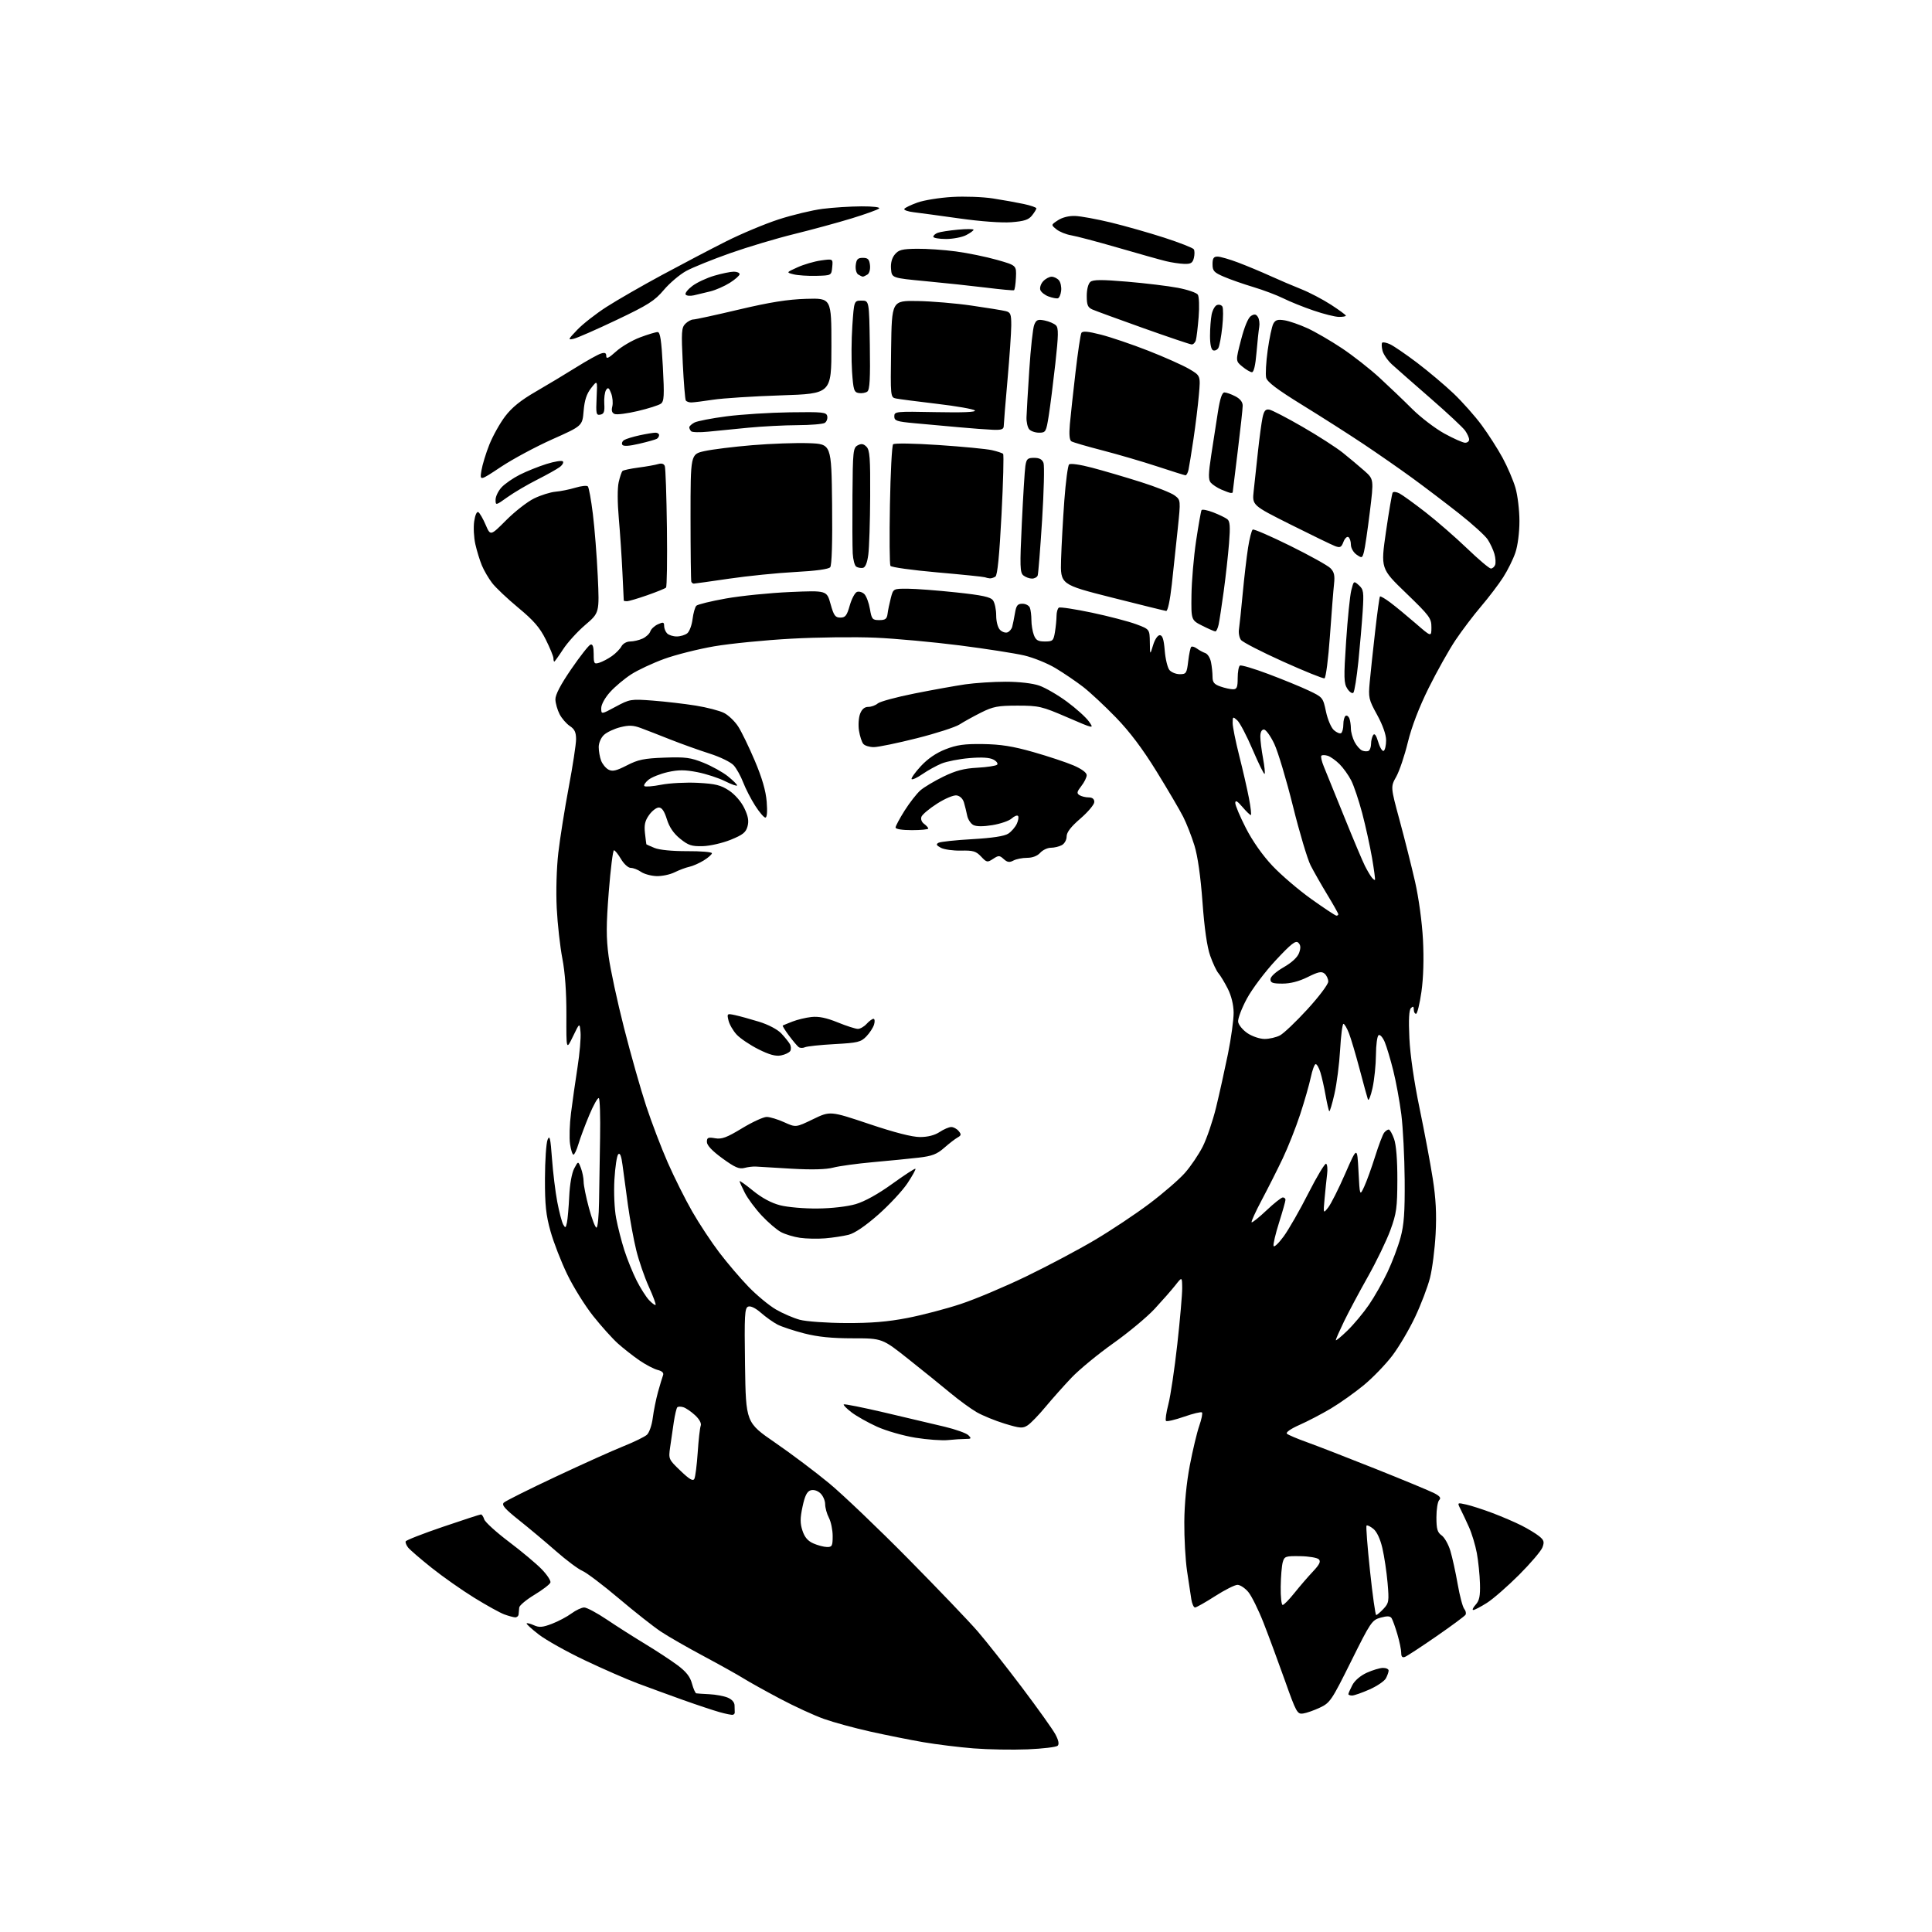 <?xml version="1.0" encoding="UTF-8" standalone="no"?>
<svg 
  version="1.1" 
  xmlns="http://www.w3.org/2000/svg" 
  xmlns:xlink="http://www.w3.org/1999/xlink" 
  xmlns:svg="http://www.w3.org/2000/svg"
  xmlns:rdf="http://www.w3.org/1999/02/22-rdf-syntax-ns#"
  xmlns:cc="http://creativecommons.org/ns#"
  xmlns:dc="http://purl.org/dc/elements/1.1/"
  viewBox="0 0 768 768"
  width="768"
  height="768"
>
<style>svg {background-color: white; }</style>"
<path stroke="none" fill="black" fill-rule="evenodd" d="M408.48,695.39C402.44,695.64 392.77,695.47 387.00,695.01C381.23,694.55 372.23,693.44 367.00,692.54C361.77,691.64 352.34,689.75 346.04,688.35C339.74,686.95 331.41,684.68 327.54,683.30C323.67,681.93 315.77,678.30 310.00,675.23C304.23,672.17 297.70,668.54 295.50,667.16C293.30,665.78 286.20,661.82 279.72,658.35C273.23,654.89 265.58,650.50 262.72,648.59C259.85,646.69 252.32,640.76 246.00,635.41C239.68,630.07 233.15,625.13 231.50,624.44C229.85,623.74 225.12,620.21 221.00,616.59C216.88,612.97 210.25,607.42 206.28,604.26C200.63,599.76 199.32,598.25 200.28,597.32C200.95,596.66 210.28,592.00 221.00,586.97C231.72,581.93 243.88,576.47 248.00,574.83C252.12,573.18 256.25,571.16 257.17,570.34C258.08,569.51 259.13,566.51 259.48,563.67C259.84,560.83 260.79,556.15 261.58,553.29C262.38,550.42 263.28,547.44 263.58,546.66C263.93,545.73 263.19,545.01 261.41,544.57C259.91,544.19 256.64,542.47 254.14,540.75C251.63,539.02 247.80,536.01 245.62,534.06C243.44,532.10 239.02,527.19 235.81,523.15C232.59,519.11 227.96,511.69 225.52,506.65C223.08,501.62 220.08,493.90 218.85,489.50C217.03,483.04 216.60,479.00 216.63,468.50C216.65,461.35 217.12,454.40 217.68,453.04C218.51,451.04 218.83,452.42 219.42,460.54C219.82,466.02 220.76,473.76 221.52,477.75C222.28,481.74 223.34,485.79 223.87,486.74C224.73,488.27 224.91,488.18 225.37,485.99C225.66,484.62 226.07,479.90 226.28,475.50C226.50,470.80 227.31,466.26 228.25,464.50C229.84,461.50 229.84,461.50 230.92,464.32C231.51,465.86 232.00,468.31 232.00,469.75C232.00,471.19 232.95,475.88 234.11,480.18C235.27,484.48 236.62,488.00 237.11,488.00C237.60,488.00 238.06,483.39 238.13,477.75C238.21,472.11 238.39,460.64 238.54,452.25C238.69,443.87 238.47,436.79 238.04,436.52C237.61,436.26 235.90,439.30 234.24,443.27C232.57,447.25 230.64,452.41 229.95,454.75C229.25,457.09 228.36,459.00 227.96,459.00C227.55,459.00 226.94,457.09 226.60,454.75C226.25,452.41 226.42,446.90 226.98,442.50C227.53,438.10 228.69,429.94 229.56,424.36C230.43,418.79 230.97,412.49 230.77,410.36C230.42,406.50 230.42,406.50 227.76,412.00C225.10,417.50 225.10,417.50 225.15,403.50C225.18,394.41 224.61,386.52 223.54,381.00C222.64,376.32 221.63,367.32 221.31,361.00C220.97,354.31 221.24,345.11 221.94,339.00C222.61,333.23 224.47,321.52 226.07,313.00C227.68,304.48 228.99,295.86 229.00,293.87C229.00,291.10 228.41,289.84 226.52,288.61C225.16,287.71 223.33,285.60 222.45,283.91C221.58,282.22 220.83,279.58 220.78,278.06C220.73,276.20 222.82,272.19 227.10,265.95C230.62,260.82 234.06,256.45 234.75,256.23C235.61,255.96 236.00,257.12 236.00,259.98C236.00,263.83 236.17,264.08 238.25,263.44C239.49,263.05 241.74,261.87 243.25,260.80C244.77,259.73 246.47,257.99 247.04,256.93C247.62,255.84 249.12,255.00 250.49,255.00C251.82,255.00 254.04,254.48 255.43,253.85C256.82,253.21 258.20,251.93 258.50,251.00C258.80,250.07 260.15,248.79 261.52,248.17C263.65,247.20 264.00,247.29 264.00,248.82C264.00,249.80 264.54,251.14 265.20,251.80C265.86,252.46 267.57,253.00 269.01,253.00C270.44,253.00 272.33,252.44 273.19,251.75C274.06,251.06 275.01,248.53 275.30,246.13C275.60,243.72 276.28,241.32 276.81,240.79C277.34,240.26 282.66,238.96 288.64,237.90C294.61,236.84 306.06,235.69 314.08,235.34C328.66,234.71 328.66,234.71 330.16,240.10C331.44,244.70 332.02,245.50 334.05,245.50C336.04,245.50 336.66,244.71 337.79,240.69C338.54,238.04 339.83,235.62 340.65,235.30C341.48,234.99 342.80,235.38 343.60,236.17C344.39,236.96 345.38,239.61 345.80,242.05C346.50,246.15 346.79,246.50 349.53,246.50C351.95,246.50 352.56,246.03 352.82,244.00C352.99,242.62 353.57,239.81 354.11,237.75C355.08,234.00 355.08,234.00 360.79,234.02C363.93,234.03 372.57,234.69 379.98,235.48C390.48,236.60 393.75,237.30 394.73,238.65C395.43,239.60 396.00,242.29 396.00,244.62C396.00,247.09 396.64,249.50 397.53,250.39C398.37,251.23 399.70,251.67 400.49,251.37C401.28,251.06 402.13,250.07 402.37,249.16C402.62,248.25 403.11,245.81 403.46,243.75C403.98,240.66 404.50,240.00 406.44,240.00C407.73,240.00 409.06,240.71 409.39,241.58C409.73,242.45 410.00,244.67 410.00,246.52C410.00,248.36 410.44,251.02 410.98,252.43C411.76,254.49 412.62,255.00 415.34,255.00C418.49,255.00 418.78,254.72 419.36,251.25C419.70,249.19 419.98,246.29 419.99,244.81C420.00,243.33 420.42,241.86 420.92,241.55C421.43,241.23 427.35,242.14 434.07,243.55C440.78,244.97 448.69,247.04 451.64,248.14C457.00,250.14 457.00,250.14 457.08,255.32C457.15,260.50 457.15,260.50 458.36,256.50C459.05,254.20 460.19,252.50 461.03,252.50C462.11,252.50 462.63,254.13 463.00,258.60C463.27,261.95 464.12,265.44 464.87,266.35C465.63,267.26 467.48,268.00 468.98,268.00C471.53,268.00 471.76,267.65 472.33,262.86C472.66,260.04 473.20,257.47 473.52,257.15C473.84,256.83 474.86,257.13 475.80,257.81C476.73,258.50 478.24,259.31 479.14,259.62C480.05,259.93 481.06,261.54 481.39,263.21C481.73,264.88 482.00,267.50 482.00,269.03C482.00,271.24 482.64,272.03 485.15,272.90C486.88,273.51 489.13,274.00 490.15,274.00C491.67,274.00 492.00,273.21 492.00,269.56C492.00,267.12 492.40,264.87 492.89,264.57C493.38,264.27 498.47,265.78 504.21,267.94C509.94,270.09 517.17,273.05 520.26,274.52C525.79,277.14 525.92,277.29 527.09,282.84C527.75,285.99 529.15,289.27 530.24,290.24C531.32,291.20 532.61,291.74 533.10,291.44C533.60,291.13 534.00,289.59 534.00,288.00C534.00,286.41 534.40,284.87 534.90,284.56C535.39,284.26 536.06,284.72 536.40,285.59C536.73,286.45 537.00,288.27 537.00,289.63C537.00,290.99 537.66,293.37 538.46,294.93C539.27,296.48 540.66,298.04 541.55,298.38C542.45,298.73 543.59,298.75 544.09,298.44C544.59,298.13 545.01,296.90 545.02,295.69C545.02,294.49 545.40,292.92 545.85,292.21C546.40,291.35 547.06,292.25 547.88,294.99C548.55,297.23 549.53,298.79 550.05,298.47C550.57,298.15 551.00,296.26 551.00,294.27C551.00,292.02 549.66,288.24 547.44,284.18C544.07,278.06 543.91,277.33 544.49,271.10C544.82,267.47 545.79,258.43 546.64,251.00C547.48,243.57 548.35,237.32 548.56,237.11C548.77,236.90 550.65,237.99 552.72,239.55C554.80,241.11 559.31,244.83 562.75,247.81C569.00,253.24 569.00,253.24 569.01,249.37C569.02,245.77 568.32,244.82 558.93,235.76C548.83,226.03 548.83,226.03 550.95,211.35C552.12,203.28 553.32,196.30 553.60,195.84C553.89,195.37 555.11,195.51 556.31,196.14C557.51,196.77 562.16,200.13 566.64,203.61C571.12,207.09 578.54,213.55 583.14,217.96C587.74,222.38 592.01,225.99 592.64,226.00C593.27,226.00 594.04,225.35 594.34,224.56C594.64,223.76 594.52,221.80 594.05,220.18C593.59,218.57 592.39,215.99 591.38,214.45C590.37,212.91 585.21,208.24 579.92,204.07C574.63,199.91 566.30,193.58 561.40,190.01C556.51,186.44 547.77,180.37 542.00,176.51C536.22,172.65 525.29,165.68 517.71,161.01C507.73,154.86 503.75,151.86 503.32,150.15C503.00,148.84 503.27,143.92 503.93,139.21C504.59,134.49 505.59,129.76 506.16,128.70C506.98,127.17 507.90,126.89 510.63,127.33C512.52,127.63 516.61,129.05 519.71,130.47C522.82,131.89 528.99,135.47 533.43,138.43C537.87,141.39 544.60,146.67 548.39,150.16C552.19,153.65 558.04,159.24 561.39,162.59C564.75,165.93 570.50,170.32 574.16,172.34C577.83,174.35 581.54,176.00 582.41,176.00C583.29,176.00 584.00,175.43 584.00,174.72C584.00,174.02 583.29,172.43 582.42,171.19C581.55,169.95 575.36,164.17 568.67,158.35C561.98,152.53 555.09,146.48 553.37,144.91C551.64,143.34 549.93,140.86 549.57,139.41C549.20,137.95 549.15,136.52 549.45,136.22C549.75,135.92 551.15,136.20 552.57,136.85C553.99,137.50 558.83,140.81 563.33,144.21C567.82,147.62 574.35,153.12 577.83,156.43C581.31,159.75 586.33,165.40 588.97,168.98C591.62,172.57 595.37,178.43 597.31,182.00C599.25,185.57 601.55,190.94 602.42,193.93C603.29,196.92 604.00,202.87 604.00,207.15C604.00,211.69 603.33,216.92 602.38,219.70C601.49,222.32 599.31,226.73 597.54,229.48C595.77,232.24 591.83,237.43 588.79,241.00C585.74,244.57 581.14,250.65 578.56,254.50C575.98,258.35 571.19,266.90 567.91,273.50C564.06,281.28 561.15,288.88 559.63,295.10C558.35,300.38 556.27,306.52 555.03,308.74C552.76,312.78 552.76,312.78 556.38,326.14C558.37,333.49 561.13,344.45 562.51,350.50C563.96,356.88 565.28,366.54 565.65,373.50C566.05,381.14 565.83,388.68 565.04,394.25C564.35,399.06 563.39,403.00 562.90,403.00C562.40,403.00 562.00,402.24 562.00,401.30C562.00,400.04 561.71,399.89 560.87,400.73C560.10,401.50 559.90,405.33 560.25,412.68C560.56,419.33 562.12,430.06 564.29,440.50C566.23,449.85 568.60,462.45 569.54,468.50C570.79,476.47 571.10,482.53 570.68,490.50C570.36,496.55 569.35,504.43 568.44,508.00C567.53,511.57 564.88,518.55 562.54,523.50C560.21,528.45 556.13,535.37 553.47,538.88C550.81,542.38 545.71,547.67 542.12,550.63C538.53,553.59 532.63,557.77 529.01,559.93C525.39,562.08 519.77,565.01 516.53,566.44C513.07,567.97 511.03,569.41 511.57,569.92C512.08,570.40 515.65,571.91 519.50,573.29C523.35,574.67 535.60,579.42 546.73,583.86C557.86,588.30 568.37,592.66 570.10,593.55C572.40,594.74 572.93,595.47 572.11,596.29C571.50,596.90 571.00,599.98 571.00,603.14C571.00,607.81 571.39,609.16 573.06,610.33C574.20,611.13 575.77,613.90 576.55,616.50C577.33,619.10 578.64,625.05 579.45,629.72C580.27,634.40 581.44,638.83 582.06,639.57C582.67,640.31 582.90,641.36 582.56,641.90C582.23,642.44 577.01,646.30 570.98,650.47C564.94,654.65 559.32,658.32 558.50,658.64C557.45,659.04 557.00,658.56 557.00,657.01C557.00,655.80 556.32,652.49 555.48,649.65C554.65,646.82 553.62,643.95 553.19,643.27C552.61,642.37 551.48,642.31 548.81,643.04C545.37,643.99 544.82,644.82 537.07,660.43C529.35,675.97 528.71,676.91 524.69,678.80C522.36,679.90 519.35,680.96 518.00,681.15C515.69,681.48 515.27,680.72 510.76,668.00C508.12,660.58 504.30,650.26 502.27,645.07C500.24,639.89 497.51,634.38 496.20,632.82C494.89,631.27 492.97,630.00 491.92,630.00C490.88,630.00 486.86,632.02 483.00,634.50C479.14,636.98 475.55,639.00 475.04,639.00C474.52,639.00 473.85,637.54 473.57,635.75C473.28,633.96 472.52,628.90 471.87,624.50C471.22,620.10 470.73,611.33 470.78,605.00C470.83,597.78 471.65,589.41 472.97,582.50C474.13,576.45 475.82,569.37 476.73,566.77C477.64,564.17 478.12,561.78 477.80,561.46C477.48,561.14 474.27,561.91 470.67,563.17C467.07,564.42 463.84,565.18 463.50,564.84C463.16,564.50 463.59,561.50 464.45,558.18C465.32,554.85 466.91,544.12 468.00,534.32C469.09,524.52 469.96,514.48 469.94,512.00C469.89,507.50 469.89,507.50 467.20,510.93C465.71,512.82 462.02,517.02 459.00,520.28C455.98,523.54 448.55,529.72 442.50,534.01C436.45,538.30 429.00,544.44 425.94,547.65C422.89,550.87 418.21,556.12 415.56,559.31C412.91,562.51 409.74,565.78 408.52,566.58C406.55,567.87 405.54,567.80 399.40,565.93C395.61,564.77 390.59,562.72 388.25,561.37C385.92,560.02 381.19,556.58 377.75,553.71C374.31,550.85 366.82,544.79 361.09,540.25C350.69,532.00 350.69,532.00 339.00,532.00C330.71,532.00 325.12,531.44 319.72,530.06C315.54,528.99 310.75,527.40 309.07,526.54C307.40,525.67 304.44,523.57 302.51,521.88C300.35,519.98 298.38,519.02 297.41,519.40C296.02,519.93 295.87,522.72 296.16,542.74C296.50,565.48 296.50,565.48 308.14,573.49C314.54,577.89 324.22,585.17 329.64,589.66C335.06,594.15 349.20,607.65 361.05,619.66C372.91,631.67 385.33,644.65 388.65,648.50C391.98,652.35 399.84,662.32 406.14,670.65C412.43,678.99 418.45,687.42 419.51,689.39C420.78,691.74 421.10,693.30 420.45,693.95C419.91,694.49 414.52,695.14 408.48,695.39zM291.32,681.65C290.87,681.77 288.48,681.29 286.00,680.59C283.52,679.89 277.00,677.72 271.50,675.76C266.00,673.79 257.90,670.83 253.50,669.18C249.10,667.53 239.65,663.40 232.50,660.00C225.35,656.61 217.13,652.01 214.22,649.78C211.32,647.54 209.13,645.54 209.35,645.32C209.56,645.10 210.88,645.45 212.28,646.08C214.32,647.01 215.71,646.90 219.39,645.49C221.90,644.53 225.40,642.68 227.17,641.37C228.94,640.07 231.22,639.00 232.24,639.00C233.26,639.00 237.33,641.18 241.30,643.85C245.26,646.52 252.10,650.87 256.50,653.53C260.90,656.19 266.65,659.96 269.27,661.91C272.74,664.49 274.33,666.49 275.06,669.23C275.62,671.30 276.40,673.06 276.79,673.13C277.18,673.20 279.52,673.36 282.00,673.48C284.48,673.60 287.74,674.20 289.25,674.82C290.97,675.53 292.00,676.71 292.00,677.98C292.00,679.09 292.03,680.33 292.07,680.73C292.12,681.12 291.78,681.54 291.32,681.65zM537.47,674.00C536.66,674.00 536.00,673.75 536.00,673.45C536.00,673.15 536.70,671.54 537.57,669.87C538.50,668.06 540.81,666.08 543.32,664.94C545.62,663.90 548.51,663.03 549.75,663.02C550.99,663.01 552.00,663.48 552.00,664.07C552.00,664.65 551.51,666.04 550.92,667.16C550.32,668.27 547.38,670.27 544.39,671.59C541.39,672.92 538.28,674.00 537.47,674.00zM204.75,642.92C204.06,642.88 202.15,642.36 200.50,641.76C198.85,641.17 193.47,638.19 188.54,635.15C183.61,632.11 175.96,626.73 171.54,623.20C167.12,619.67 162.93,616.06 162.24,615.18C161.54,614.30 161.10,613.20 161.26,612.73C161.41,612.26 168.06,609.66 176.02,606.95C183.98,604.24 190.81,602.01 191.18,602.01C191.56,602.00 192.15,602.89 192.49,603.97C192.84,605.06 197.25,609.07 202.31,612.89C207.36,616.70 213.24,621.62 215.36,623.82C217.49,626.02 219.04,628.39 218.80,629.09C218.57,629.79 215.71,631.98 212.44,633.96C209.18,635.93 206.46,638.21 206.40,639.02C206.35,639.84 206.24,641.06 206.15,641.75C206.07,642.44 205.44,642.96 204.75,642.92zM547.06,642.00C547.38,642.00 548.69,640.89 549.96,639.54C552.11,637.25 552.22,636.56 551.58,629.19C551.20,624.85 550.27,618.65 549.52,615.42C548.67,611.75 547.32,608.87 545.94,607.75C544.72,606.76 543.49,606.17 543.22,606.44C542.95,606.71 543.57,614.82 544.60,624.47C545.62,634.11 546.73,642.00 547.06,642.00zM585.65,640.00C585.12,640.00 585.54,639.06 586.59,637.90C588.08,636.26 588.45,634.46 588.31,629.49C588.21,626.01 587.65,620.57 587.07,617.40C586.48,614.23 585.08,609.58 583.95,607.07C582.82,604.55 581.30,601.32 580.57,599.88C579.25,597.27 579.25,597.27 582.87,598.08C584.87,598.53 589.57,600.05 593.31,601.46C597.06,602.88 602.24,605.10 604.82,606.41C607.41,607.72 610.56,609.63 611.83,610.66C613.77,612.23 613.97,612.94 613.14,615.12C612.60,616.55 608.42,621.46 603.85,626.03C599.28,630.59 593.54,635.61 591.08,637.17C588.62,638.72 586.18,640.00 585.65,640.00zM509.88,638.00C510.36,638.00 512.46,635.86 514.54,633.25C516.63,630.64 519.92,626.81 521.87,624.75C524.54,621.92 525.12,620.72 524.25,619.85C523.62,619.22 520.29,618.65 516.86,618.60C511.02,618.51 510.58,618.66 509.91,621.00C509.52,622.38 509.15,626.76 509.10,630.75C509.04,634.74 509.40,638.00 509.88,638.00zM328.75,614.96C330.75,615.00 331.00,614.51 331.00,610.61C331.00,608.20 330.33,604.94 329.51,603.36C328.68,601.79 328.01,599.33 328.01,597.90C328.00,596.48 327.13,594.52 326.07,593.56C324.91,592.51 323.38,592.06 322.20,592.44C320.79,592.88 319.92,594.66 319.02,598.92C318.03,603.55 318.03,605.56 319.00,608.48C319.85,611.08 321.15,612.60 323.36,613.55C325.09,614.31 327.51,614.94 328.75,614.96zM276.01,587.87C276.41,587.12 277.01,582.40 277.35,577.39C277.68,572.37 278.22,567.58 278.55,566.74C278.90,565.81 278.03,564.18 276.32,562.59C274.77,561.15 272.68,559.72 271.67,559.40C270.67,559.08 269.58,559.09 269.24,559.42C268.91,559.76 268.29,562.38 267.85,565.26C267.42,568.14 266.76,572.65 266.39,575.28C265.72,580.01 265.77,580.12 270.50,584.65C274.06,588.07 275.47,588.89 276.01,587.87zM376.89,572.45C374.48,572.70 368.61,572.28 363.85,571.51C359.09,570.74 352.25,568.77 348.64,567.14C345.03,565.50 340.47,562.94 338.51,561.44C336.55,559.94 335.15,558.52 335.40,558.27C335.65,558.02 342.98,559.48 351.68,561.52C360.38,563.55 371.10,566.08 375.49,567.14C379.88,568.19 384.14,569.71 384.95,570.53C386.25,571.82 386.12,572.00 383.85,572.00C382.44,572.00 379.30,572.20 376.89,572.45zM535.59,528.96C538.12,526.51 541.98,521.89 544.17,518.69C546.36,515.50 549.68,509.65 551.55,505.69C553.42,501.74 555.75,495.57 556.72,492.00C558.12,486.88 558.47,481.99 558.38,469.00C558.31,459.93 557.71,448.23 557.05,443.00C556.38,437.77 554.94,429.92 553.84,425.54C552.75,421.16 551.22,416.06 550.45,414.21C549.67,412.37 548.58,411.14 548.02,411.49C547.46,411.83 546.98,415.35 546.96,419.31C546.93,423.26 546.32,429.20 545.60,432.50C544.87,435.80 544.05,437.82 543.76,437.00C543.47,436.18 541.99,430.77 540.47,425.00C538.94,419.23 537.04,412.81 536.24,410.75C535.44,408.69 534.45,407.00 534.04,407.00C533.63,407.00 533.04,411.61 532.72,417.25C532.40,422.89 531.39,430.79 530.47,434.82C529.56,438.85 528.62,441.96 528.40,441.73C528.18,441.51 527.52,438.66 526.94,435.41C526.37,432.16 525.43,428.04 524.87,426.25C524.31,424.46 523.47,423.00 523.01,423.00C522.54,423.00 521.67,425.36 521.06,428.25C520.45,431.14 518.55,437.77 516.83,443.00C515.11,448.23 512.00,456.10 509.90,460.50C507.81,464.90 504.07,472.31 501.60,476.96C499.12,481.62 497.29,485.63 497.54,485.87C497.78,486.11 500.43,483.99 503.43,481.16C506.43,478.32 509.36,476.00 509.94,476.00C510.52,476.00 511.00,476.43 511.00,476.95C511.00,477.47 509.85,481.55 508.44,486.01C507.03,490.47 506.05,494.65 506.26,495.29C506.48,495.93 508.29,494.21 510.29,491.48C512.29,488.74 516.72,481.01 520.12,474.29C523.53,467.58 526.70,462.32 527.16,462.60C527.63,462.89 527.80,464.78 527.54,466.81C527.29,468.84 526.84,473.20 526.54,476.50C526.00,482.50 526.00,482.50 527.98,480.00C529.07,478.62 532.11,472.59 534.73,466.58C539.50,455.66 539.50,455.66 540.02,465.58C540.53,475.50 540.53,475.50 542.29,471.72C543.26,469.64 545.21,464.24 546.63,459.72C548.05,455.20 549.67,450.94 550.23,450.25C550.79,449.56 551.60,449.00 552.04,449.00C552.48,449.00 553.44,450.69 554.17,452.75C555.01,455.12 555.49,461.10 555.47,469.00C555.44,480.09 555.13,482.35 552.70,489.00C551.19,493.12 547.17,501.45 543.76,507.50C540.35,513.55 536.08,521.55 534.28,525.27C532.48,529.00 531.00,532.35 531.00,532.73C531.00,533.11 533.07,531.41 535.59,528.96zM336.20,525.93C346.17,525.98 352.82,525.44 360.63,523.93C366.54,522.79 376.12,520.28 381.93,518.35C387.75,516.43 399.45,511.49 407.95,507.38C416.45,503.27 428.71,496.77 435.19,492.93C441.67,489.09 451.44,482.59 456.90,478.47C462.37,474.36 468.72,468.86 471.02,466.25C473.33,463.64 476.52,458.92 478.11,455.77C479.71,452.61 482.08,445.64 483.40,440.27C484.71,434.90 486.83,425.32 488.12,419.00C489.40,412.68 490.42,405.25 490.39,402.50C490.35,399.38 489.47,395.81 488.05,393.00C486.79,390.52 485.13,387.78 484.36,386.89C483.58,386.01 482.10,382.86 481.06,379.89C479.82,376.37 478.76,368.99 478.01,358.61C477.26,348.43 476.12,340.35 474.81,336.11C473.69,332.47 471.68,327.34 470.34,324.69C469.00,322.04 464.24,313.94 459.77,306.69C454.21,297.67 449.09,290.87 443.58,285.19C439.15,280.62 433.27,275.14 430.51,273.01C427.76,270.89 422.87,267.57 419.66,265.64C416.45,263.70 410.82,261.42 407.16,260.56C403.50,259.70 391.95,257.90 381.50,256.56C371.05,255.23 355.98,253.84 348.00,253.49C340.02,253.14 324.95,253.31 314.50,253.89C304.05,254.46 290.28,255.83 283.89,256.92C277.51,258.02 268.56,260.28 264.02,261.93C259.47,263.59 253.58,266.34 250.93,268.05C248.28,269.75 244.51,272.91 242.55,275.07C240.47,277.38 239.00,280.05 239.00,281.51C239.00,284.02 239.00,284.02 244.75,280.92C250.35,277.91 250.74,277.84 259.50,278.50C264.45,278.88 272.15,279.77 276.61,280.49C281.07,281.21 286.13,282.53 287.86,283.43C289.59,284.32 292.10,286.73 293.43,288.78C294.76,290.83 297.74,296.97 300.05,302.42C302.93,309.22 304.42,314.34 304.77,318.67C305.09,322.69 304.90,325.00 304.24,325.00C303.67,325.00 301.85,322.86 300.18,320.25C298.51,317.64 296.37,313.48 295.42,311.00C294.47,308.52 292.78,305.48 291.65,304.23C290.51,302.96 286.27,300.89 282.05,299.55C277.90,298.23 270.90,295.72 266.50,293.98C262.10,292.23 256.80,290.17 254.72,289.40C251.74,288.29 250.00,288.22 246.55,289.09C244.14,289.70 241.23,291.07 240.08,292.14C238.90,293.24 238.00,295.33 238.00,296.97C238.00,298.57 238.43,301.00 238.95,302.37C239.48,303.75 240.79,305.35 241.88,305.93C243.44,306.77 244.97,306.42 249.18,304.26C253.66,301.95 256.02,301.47 264.13,301.17C272.47,300.87 274.54,301.14 279.69,303.22C282.95,304.54 287.29,306.94 289.31,308.56C291.34,310.18 293.00,311.82 293.00,312.21C293.00,312.60 290.86,311.85 288.25,310.55C285.64,309.24 280.66,307.62 277.18,306.94C272.22,305.98 269.70,305.97 265.46,306.92C262.49,307.59 259.04,308.96 257.78,309.98C256.53,311.00 255.79,312.12 256.15,312.48C256.51,312.84 259.54,312.60 262.88,311.94C266.23,311.29 272.76,310.95 277.41,311.19C284.39,311.56 286.53,312.09 289.80,314.25C292.13,315.79 294.62,318.65 295.85,321.20C297.40,324.39 297.74,326.31 297.16,328.48C296.52,330.89 295.29,331.87 290.44,333.83C287.17,335.15 282.18,336.29 279.35,336.36C274.96,336.48 273.62,336.04 270.37,333.41C267.76,331.30 266.08,328.83 265.09,325.66C264.09,322.43 263.11,321.00 261.89,321.00C260.93,321.00 259.18,322.34 258.02,323.98C256.38,326.27 256.01,327.94 256.39,331.23C256.66,333.58 256.90,335.56 256.94,335.63C256.97,335.70 258.43,336.35 260.18,337.07C262.11,337.87 267.23,338.37 273.18,338.35C278.58,338.32 283.00,338.69 283.00,339.17C283.00,339.64 281.54,340.93 279.75,342.04C277.96,343.14 275.38,344.28 274.00,344.57C272.62,344.86 269.99,345.85 268.15,346.76C266.32,347.67 263.05,348.35 260.90,348.26C258.75,348.18 255.99,347.41 254.77,346.55C253.55,345.70 251.74,345.00 250.74,345.00C249.73,345.00 248.02,343.45 246.87,341.50C245.73,339.57 244.47,338.00 244.06,338.00C243.64,338.00 242.72,345.40 242.00,354.44C240.96,367.68 240.94,372.70 241.94,380.19C242.63,385.31 245.38,398.11 248.07,408.64C250.75,419.17 254.71,433.12 256.86,439.64C259.01,446.16 262.87,456.30 265.45,462.16C268.03,468.02 272.40,476.78 275.18,481.61C277.95,486.45 282.81,493.80 285.97,497.95C289.13,502.10 294.37,508.24 297.61,511.58C300.85,514.92 305.72,518.95 308.43,520.53C311.14,522.11 315.42,523.95 317.93,524.63C320.44,525.31 328.66,525.90 336.20,525.93zM260.61,518.72C260.83,518.50 259.62,515.23 257.91,511.47C256.20,507.70 253.97,501.22 252.94,497.06C251.91,492.90 250.41,484.77 249.61,479.00C248.81,473.23 247.84,466.10 247.47,463.16C247.01,459.54 246.46,458.14 245.77,458.83C245.21,459.39 244.53,463.91 244.24,468.89C243.95,474.05 244.24,480.63 244.92,484.22C245.57,487.67 247.04,493.43 248.19,497.00C249.34,500.57 251.53,505.98 253.05,509.00C254.57,512.02 256.81,515.54 258.01,516.82C259.22,518.09 260.38,518.95 260.61,518.72zM328.00,492.26C324.98,492.51 320.48,492.41 318.00,492.05C315.52,491.69 312.14,490.67 310.47,489.78C308.80,488.90 305.36,485.95 302.81,483.23C300.27,480.51 297.24,476.44 296.09,474.18C294.94,471.93 294.00,469.83 294.00,469.53C294.00,469.23 296.42,470.95 299.38,473.36C302.88,476.21 306.64,478.23 310.13,479.12C313.08,479.88 319.77,480.46 325.00,480.40C330.61,480.35 336.81,479.63 340.15,478.66C343.73,477.61 349.05,474.66 354.65,470.62C359.52,467.10 363.68,464.40 363.90,464.60C364.12,464.80 362.69,467.40 360.72,470.37C358.74,473.35 353.52,478.95 349.12,482.84C343.95,487.39 339.76,490.23 337.30,490.85C335.21,491.37 331.02,492.01 328.00,492.26zM295.92,464.27C293.84,464.82 292.13,464.08 287.17,460.47C283.10,457.51 281.00,455.28 281.00,453.94C281.00,452.20 281.46,451.99 284.25,452.47C286.90,452.94 288.87,452.21 294.95,448.52C299.05,446.03 303.47,444.00 304.76,444.00C306.05,444.00 309.19,444.95 311.73,446.11C316.36,448.21 316.36,448.21 323.18,444.91C330.01,441.61 330.01,441.61 345.49,446.80C355.57,450.19 362.62,452.00 365.73,451.99C368.81,451.99 371.56,451.28 373.50,450.00C375.15,448.91 377.23,448.01 378.13,448.01C379.02,448.00 380.35,448.72 381.08,449.60C382.20,450.95 382.13,451.35 380.64,452.18C379.67,452.72 377.28,454.57 375.32,456.29C372.43,458.83 370.50,459.57 365.13,460.19C361.48,460.61 353.32,461.42 347.00,461.98C340.68,462.55 333.58,463.52 331.23,464.14C328.40,464.89 322.82,465.04 314.73,464.58C308.00,464.20 301.60,463.81 300.50,463.73C299.40,463.65 297.34,463.89 295.92,464.27zM310.45,419.55C308.33,419.96 305.81,419.27 301.47,417.09C298.15,415.42 294.27,412.81 292.84,411.28C291.42,409.75 289.96,407.22 289.59,405.66C288.93,402.89 289.00,402.84 292.21,403.53C294.02,403.92 298.31,405.11 301.75,406.16C305.41,407.29 309.05,409.20 310.56,410.79C311.97,412.28 313.51,414.20 313.99,415.05C314.47,415.91 314.53,417.14 314.13,417.79C313.73,418.44 312.07,419.23 310.45,419.55zM320.00,416.29C319.18,416.67 318.05,416.65 317.49,416.24C316.94,415.83 315.21,413.78 313.64,411.68C312.08,409.59 310.96,407.78 311.15,407.66C311.34,407.55 313.07,406.84 315.00,406.09C316.93,405.33 320.33,404.51 322.56,404.27C325.42,403.96 328.50,404.59 332.98,406.41C336.48,407.84 340.10,409.00 341.02,409.00C341.94,409.00 343.50,408.10 344.50,407.00C345.50,405.90 346.72,405.00 347.22,405.00C347.72,405.00 347.83,406.01 347.46,407.25C347.10,408.49 345.71,410.62 344.38,412.00C342.20,414.25 340.96,414.55 331.73,415.05C326.10,415.36 320.82,415.92 320.00,416.29zM502.70,413.00C504.57,413.00 507.31,412.37 508.80,411.59C510.28,410.82 515.21,406.13 519.75,401.17C524.29,396.21 528.00,391.28 528.00,390.20C528.00,389.13 527.34,387.69 526.52,387.02C525.33,386.03 524.04,386.30 519.83,388.40C516.38,390.11 512.97,391.00 509.80,391.00C505.88,391.00 505.01,390.68 505.03,389.25C505.05,388.21 507.18,386.28 510.27,384.50C513.59,382.58 515.81,380.51 516.43,378.74C517.13,376.74 517.04,375.65 516.10,374.74C515.06,373.74 513.32,375.09 507.13,381.72C502.91,386.24 497.75,393.09 495.66,396.96C493.57,400.83 492.00,405.00 492.18,406.21C492.36,407.43 494.03,409.46 495.90,410.72C497.78,411.98 500.81,413.00 502.70,413.00zM531.25,363.99C531.66,363.99 532.00,363.74 532.00,363.43C532.00,363.12 530.04,359.63 527.64,355.68C525.25,351.73 522.26,346.48 520.99,344.00C519.73,341.52 516.56,330.92 513.96,320.43C511.36,309.95 508.02,298.81 506.54,295.68C505.06,292.56 503.21,290.00 502.43,290.00C501.53,290.00 501.00,291.04 501.00,292.82C501.00,294.37 501.48,298.23 502.07,301.41C502.66,304.59 502.94,307.39 502.70,307.64C502.45,307.88 500.33,303.57 497.97,298.06C495.62,292.54 492.86,287.28 491.85,286.36C490.09,284.77 490.00,284.83 490.00,287.41C490.00,288.91 491.17,294.72 492.59,300.32C494.01,305.92 495.76,313.54 496.47,317.25C497.19,320.96 497.52,324.00 497.21,324.00C496.90,324.00 495.39,322.54 493.86,320.75C491.86,318.41 491.07,317.97 491.04,319.17C491.02,320.09 492.91,324.59 495.25,329.16C497.89,334.33 501.88,340.00 505.80,344.16C509.26,347.83 516.23,353.80 521.30,357.41C526.36,361.02 530.84,363.98 531.25,363.99zM546.57,349.76C546.73,349.61 546.20,345.66 545.40,340.99C544.59,336.32 542.84,328.34 541.50,323.26C540.15,318.18 538.19,312.33 537.13,310.25C536.07,308.17 533.99,305.26 532.50,303.77C531.01,302.29 528.91,300.79 527.82,300.44C526.74,300.10 525.59,300.08 525.27,300.40C524.95,300.72 525.39,302.67 526.25,304.74C527.11,306.81 530.76,315.79 534.35,324.69C537.95,333.60 541.65,342.37 542.57,344.19C543.49,346.01 544.71,348.07 545.27,348.77C545.83,349.47 546.41,349.92 546.57,349.76zM394.76,341.42C392.48,342.91 392.22,342.86 390.00,340.50C387.99,338.36 386.83,338.02 382.00,338.13C378.89,338.20 375.29,337.69 374.01,337.01C372.20,336.04 371.99,335.59 373.09,335.01C373.87,334.60 379.90,333.95 386.50,333.58C394.48,333.12 399.27,332.39 400.80,331.39C402.06,330.57 403.59,328.79 404.21,327.44C404.82,326.09 405.03,324.70 404.67,324.34C404.31,323.97 403.17,324.44 402.14,325.37C401.12,326.30 397.68,327.48 394.51,328.00C390.77,328.61 388.10,328.59 386.89,327.94C385.86,327.39 384.78,325.72 384.47,324.22C384.17,322.72 383.60,320.38 383.19,319.00C382.75,317.50 381.59,316.38 380.28,316.19C379.05,316.01 375.66,317.44 372.52,319.45C369.44,321.41 366.65,323.76 366.30,324.65C365.93,325.62 366.36,326.79 367.34,327.50C368.25,328.17 369.00,329.01 369.00,329.36C369.00,329.71 366.07,330.00 362.50,330.00C358.63,330.00 356.00,329.58 356.00,328.95C356.00,328.38 357.63,325.34 359.61,322.20C361.60,319.07 364.41,315.46 365.86,314.19C367.31,312.92 371.43,310.46 375.00,308.72C379.92,306.33 383.21,305.46 388.50,305.18C392.35,304.97 395.89,304.43 396.36,303.99C396.83,303.55 396.19,302.63 394.93,301.96C393.38,301.13 390.28,300.94 385.32,301.36C381.29,301.70 376.31,302.68 374.25,303.53C372.19,304.39 368.80,306.26 366.73,307.69C364.66,309.13 362.71,310.04 362.39,309.72C362.08,309.41 363.70,307.11 366.00,304.61C368.76,301.62 372.11,299.32 375.84,297.86C380.37,296.09 383.36,295.67 390.77,295.78C397.80,295.88 402.61,296.64 410.77,298.96C416.67,300.64 423.85,303.03 426.73,304.26C429.93,305.63 431.97,307.13 431.98,308.12C431.99,309.00 431.03,310.96 429.85,312.46C428.08,314.72 427.94,315.35 429.10,316.08C429.87,316.57 431.51,316.98 432.75,316.98C434.25,316.99 435.00,317.60 435.00,318.81C435.00,319.80 432.52,322.76 429.50,325.37C425.67,328.67 424.00,330.85 424.00,332.52C424.00,333.88 423.16,335.38 422.07,335.96C421.00,336.53 419.05,337.00 417.72,337.00C416.39,337.00 414.50,337.90 413.50,339.00C412.36,340.26 410.42,341.00 408.28,341.00C406.40,341.00 403.96,341.49 402.85,342.08C401.28,342.92 400.43,342.79 399.00,341.50C397.32,339.98 396.96,339.98 394.76,341.42zM347.37,296.99C345.65,297.00 343.76,296.42 343.17,295.70C342.57,294.99 341.81,292.62 341.46,290.45C341.12,288.28 341.32,285.26 341.90,283.75C342.60,281.91 343.67,281.00 345.15,281.00C346.35,281.00 348.05,280.39 348.92,279.63C349.79,278.88 356.35,277.10 363.50,275.68C370.65,274.25 379.74,272.62 383.69,272.04C387.65,271.47 394.88,271.00 399.76,271.00C405.10,271.00 410.41,271.61 413.07,272.52C415.51,273.36 420.47,276.23 424.10,278.91C427.73,281.58 431.66,285.12 432.84,286.78C434.98,289.78 434.98,289.78 424.24,285.14C414.11,280.77 412.99,280.51 404.50,280.50C396.67,280.50 394.78,280.86 390.00,283.25C386.98,284.77 383.13,286.89 381.46,287.97C379.78,289.06 372.13,291.53 364.46,293.46C356.78,295.40 349.09,296.99 347.37,296.99zM537.99,275.36C537.55,275.83 536.47,275.12 535.60,273.79C534.19,271.64 534.13,269.47 535.10,254.93C535.70,245.89 536.62,236.77 537.16,234.65C538.12,230.85 538.15,230.83 540.18,232.65C542.04,234.33 542.18,235.30 541.69,243.00C541.39,247.68 540.61,256.68 539.97,263.00C539.32,269.32 538.43,274.89 537.99,275.36zM526.50,269.64C525.95,269.81 518.52,266.81 510.00,262.97C501.48,259.13 493.96,255.27 493.30,254.37C492.64,253.48 492.28,251.57 492.51,250.13C492.73,248.68 493.40,242.32 493.99,236.00C494.58,229.68 495.54,221.46 496.12,217.75C496.70,214.04 497.54,210.78 497.98,210.51C498.43,210.24 505.11,213.14 512.85,216.96C520.58,220.78 527.78,224.78 528.84,225.84C530.36,227.36 530.67,228.73 530.30,232.14C530.03,234.54 529.30,243.89 528.66,252.92C528.02,261.95 527.05,269.48 526.50,269.64zM220.33,263.00C220.15,263.00 220.00,262.40 220.00,261.66C220.00,260.92 218.62,257.57 216.94,254.20C214.57,249.45 212.13,246.64 206.02,241.58C201.70,238.00 197.01,233.57 195.61,231.73C194.21,229.90 192.38,226.77 191.56,224.79C190.73,222.80 189.56,219.00 188.96,216.34C188.36,213.68 188.15,209.58 188.50,207.23C188.87,204.71 189.55,203.22 190.15,203.59C190.71,203.94 192.02,206.21 193.06,208.64C194.96,213.06 194.96,213.06 201.23,206.77C204.68,203.31 209.67,199.42 212.33,198.13C214.98,196.84 218.80,195.64 220.83,195.46C222.85,195.29 226.40,194.57 228.72,193.87C231.04,193.17 233.27,192.93 233.67,193.34C234.08,193.74 234.98,198.67 235.67,204.29C236.37,209.90 237.25,221.05 237.62,229.05C238.29,243.59 238.29,243.59 232.63,248.43C229.52,251.09 225.55,255.46 223.82,258.14C222.08,260.81 220.51,263.00 220.33,263.00zM483.13,251.00C482.74,251.00 480.42,249.99 477.96,248.75C473.50,246.50 473.50,246.50 473.63,236.50C473.70,231.00 474.53,221.32 475.47,215.00C476.42,208.68 477.39,203.17 477.64,202.78C477.89,202.38 479.98,202.79 482.29,203.68C484.61,204.58 487.12,205.80 487.87,206.38C488.94,207.21 489.09,209.32 488.56,215.97C488.19,220.66 487.24,229.22 486.45,235.00C485.66,240.78 484.75,246.74 484.43,248.25C484.10,249.76 483.52,251.00 483.13,251.00zM463.57,242.86C462.98,242.79 453.27,240.39 442.00,237.54C421.50,232.35 421.50,232.35 421.79,222.43C421.96,216.97 422.54,206.43 423.08,199.01C423.63,191.59 424.48,185.12 424.97,184.63C425.49,184.11 429.33,184.66 434.18,185.94C438.76,187.15 447.45,189.70 453.50,191.62C459.55,193.53 465.59,195.93 466.93,196.94C469.36,198.78 469.36,198.78 468.18,210.14C467.53,216.39 466.47,226.34 465.82,232.25C465.11,238.66 464.20,242.94 463.57,242.86zM249.25,239.00C248.56,239.00 247.98,238.89 247.96,238.75C247.95,238.61 247.70,233.55 247.42,227.50C247.14,221.45 246.49,211.78 245.98,206.00C245.43,199.79 245.41,193.94 245.94,191.67C246.42,189.56 247.10,187.57 247.43,187.23C247.77,186.90 250.62,186.29 253.77,185.87C256.92,185.46 260.45,184.83 261.61,184.48C262.99,184.06 263.92,184.34 264.27,185.27C264.57,186.06 264.95,197.10 265.11,209.82C265.27,222.53 265.11,233.23 264.75,233.58C264.40,233.94 261.04,235.30 257.30,236.61C253.56,237.92 249.94,238.99 249.25,239.00zM275.81,232.00C275.43,232.00 274.98,231.66 274.81,231.25C274.64,230.84 274.50,219.26 274.50,205.53C274.50,180.56 274.50,180.56 280.00,179.33C283.02,178.65 291.57,177.59 299.00,176.97C306.43,176.35 316.55,175.99 321.50,176.17C330.50,176.50 330.50,176.50 330.77,200.38C330.94,215.49 330.66,224.70 330.02,225.48C329.37,226.25 324.30,226.95 316.10,227.38C309.00,227.76 297.19,228.95 289.85,230.03C282.51,231.11 276.19,231.99 275.81,232.00zM393.50,229.91C392.95,229.87 392.05,229.68 391.50,229.47C390.95,229.27 382.42,228.39 372.54,227.53C362.67,226.66 354.30,225.49 353.96,224.94C353.62,224.38 353.53,213.48 353.76,200.71C353.99,187.95 354.56,177.11 355.02,176.62C355.50,176.12 363.27,176.24 373.18,176.91C382.70,177.55 392.22,178.46 394.33,178.95C396.44,179.43 398.42,180.09 398.75,180.42C399.08,180.74 398.79,191.68 398.11,204.73C397.28,220.82 396.50,228.70 395.69,229.21C395.04,229.63 394.05,229.94 393.50,229.91zM410.22,230.00C409.21,230.00 407.68,229.44 406.82,228.75C405.45,227.65 405.37,225.19 406.19,208.00C406.70,197.28 407.33,187.04 407.60,185.25C408.03,182.42 408.47,182.00 411.08,182.00C413.16,182.00 414.29,182.61 414.81,184.01C415.22,185.12 414.96,195.36 414.25,206.76C413.53,218.17 412.74,228.06 412.50,228.75C412.26,229.44 411.23,230.00 410.22,230.00zM343.00,225.74C342.18,225.88 340.99,225.66 340.36,225.25C339.73,224.84 339.11,222.47 338.97,220.00C338.84,217.53 338.79,207.08 338.87,196.79C338.99,179.39 339.14,178.00 340.93,177.04C342.39,176.26 343.25,176.39 344.43,177.57C345.75,178.89 345.99,182.06 345.91,197.32C345.86,207.32 345.53,217.74 345.16,220.49C344.73,223.77 343.99,225.57 343.00,225.74zM542.20,219.35C541.52,221.90 541.38,221.95 539.24,220.46C537.99,219.58 537.00,217.84 537.00,216.50C537.00,215.19 536.55,213.84 536.00,213.50C535.45,213.16 534.56,214.03 534.03,215.43C533.20,217.60 532.71,217.84 530.68,217.07C529.38,216.57 521.43,212.72 513.02,208.51C497.74,200.85 497.74,200.85 498.36,195.18C498.71,192.05 499.47,185.02 500.05,179.55C500.64,174.07 501.46,168.00 501.87,166.05C502.46,163.28 503.06,162.57 504.57,162.83C505.63,163.01 511.58,166.09 517.78,169.68C523.99,173.26 531.19,177.90 533.78,179.97C536.38,182.05 540.22,185.27 542.32,187.12C546.13,190.50 546.13,190.50 544.52,203.59C543.64,210.79 542.59,217.88 542.20,219.35zM201.75,197.61C197.06,200.96 197.00,200.97 197.00,198.64C197.00,197.35 198.07,195.14 199.38,193.72C200.69,192.31 203.95,190.05 206.63,188.70C209.31,187.35 214.08,185.43 217.24,184.44C220.39,183.45 223.32,182.98 223.74,183.40C224.15,183.82 223.60,184.84 222.50,185.66C221.40,186.49 217.35,188.75 213.50,190.70C209.65,192.64 204.36,195.75 201.75,197.61zM489.25,195.96C488.84,195.94 487.15,195.33 485.50,194.61C483.85,193.89 481.95,192.64 481.27,191.83C480.30,190.66 480.34,188.39 481.48,180.93C482.27,175.74 483.46,168.01 484.14,163.75C484.97,158.45 485.79,156.00 486.73,156.00C487.48,156.00 489.43,156.69 491.05,157.53C492.98,158.53 494.00,159.82 493.99,161.28C493.98,162.50 493.09,170.70 492.00,179.50C490.91,188.30 490.02,195.61 490.01,195.75C490.00,195.89 489.66,195.98 489.25,195.96zM199.17,185.57C190.71,191.20 190.71,191.20 191.37,187.07C191.74,184.80 193.16,180.14 194.53,176.72C195.90,173.30 198.71,168.26 200.78,165.53C203.46,161.99 206.99,159.13 213.02,155.65C217.68,152.95 224.92,148.60 229.10,145.98C233.29,143.37 237.67,140.92 238.85,140.55C240.47,140.03 241.00,140.28 241.00,141.55C241.00,142.82 241.96,142.37 244.87,139.74C247.00,137.81 251.29,135.29 254.41,134.12C257.52,132.95 260.68,132.00 261.42,132.00C262.44,132.00 262.93,135.27 263.49,145.68C264.12,157.37 264.00,159.53 262.70,160.48C261.86,161.09 257.74,162.40 253.55,163.39C249.36,164.38 245.22,164.92 244.36,164.58C243.27,164.16 242.97,163.25 243.40,161.56C243.73,160.23 243.53,157.89 242.94,156.35C242.09,154.11 241.70,153.85 240.92,155.03C240.40,155.84 240.07,158.30 240.21,160.49C240.41,163.67 240.09,164.55 238.64,164.83C237.00,165.15 236.86,164.50 237.16,158.12C237.50,151.05 237.50,151.05 235.00,154.24C233.19,156.54 232.36,159.07 232.00,163.36C231.50,169.30 231.50,169.30 219.57,174.62C213.01,177.55 203.83,182.48 199.17,185.57zM471.23,188.94C470.83,188.90 465.77,187.31 460.00,185.41C454.23,183.51 444.45,180.65 438.28,179.05C432.10,177.46 426.53,175.83 425.90,175.44C425.13,174.96 424.93,172.69 425.29,168.61C425.59,165.25 426.60,155.97 427.53,148.00C428.46,140.03 429.51,132.98 429.86,132.36C430.33,131.52 432.43,131.70 437.64,133.03C441.56,134.03 450.02,136.90 456.43,139.41C462.85,141.92 470.15,145.18 472.67,146.65C477.25,149.33 477.25,149.33 476.58,156.92C476.22,161.09 475.25,169.00 474.43,174.50C473.61,180.00 472.72,185.51 472.45,186.75C472.18,187.99 471.63,188.97 471.23,188.94zM254.13,176.39C250.05,177.35 247.80,177.48 247.38,176.80C247.03,176.24 247.36,175.39 248.12,174.92C248.88,174.45 251.66,173.60 254.30,173.03C256.94,172.46 259.75,172.00 260.55,172.00C261.35,172.00 262.00,172.42 262.00,172.94C262.00,173.46 261.61,174.13 261.12,174.42C260.64,174.72 257.49,175.61 254.13,176.39zM281.50,171.60C278.20,171.93 275.16,171.86 274.75,171.44C274.34,171.01 274.00,170.31 274.00,169.87C274.00,169.43 274.92,168.58 276.03,167.98C277.15,167.38 282.89,166.27 288.78,165.50C294.68,164.74 306.02,164.01 314.00,163.90C327.22,163.71 328.53,163.85 328.85,165.47C329.04,166.46 328.59,167.64 327.85,168.11C327.11,168.58 322.23,168.99 317.00,169.01C311.77,169.03 303.00,169.49 297.50,170.02C292.00,170.56 284.80,171.27 281.50,171.60zM413.03,172.00C411.50,172.00 409.73,171.38 409.10,170.62C408.47,169.86 407.99,167.72 408.05,165.87C408.10,164.02 408.60,155.53 409.16,147.00C409.71,138.47 410.59,130.43 411.12,129.13C411.93,127.11 412.53,126.86 415.27,127.40C417.03,127.76 419.05,128.63 419.76,129.34C420.82,130.39 420.77,133.18 419.51,144.56C418.66,152.23 417.48,161.54 416.89,165.25C415.86,171.71 415.70,172.00 413.03,172.00zM394.75,170.85C392.41,170.76 386.23,170.30 381.00,169.82C375.77,169.34 367.90,168.63 363.50,168.23C356.41,167.58 355.50,167.27 355.50,165.50C355.50,163.57 356.06,163.51 372.00,163.83C382.94,164.05 388.16,163.82 387.50,163.16C386.95,162.62 380.20,161.43 372.50,160.53C364.80,159.62 357.48,158.67 356.23,158.42C353.96,157.95 353.96,157.95 354.23,138.73C354.50,119.50 354.50,119.50 364.67,119.66C370.26,119.75 379.94,120.56 386.17,121.47C392.40,122.37 398.51,123.36 399.75,123.67C401.72,124.15 402.00,124.85 401.99,129.36C401.98,132.19 401.31,141.93 400.50,151.00C399.69,160.07 399.02,168.29 399.01,169.25C399.00,170.66 398.19,170.97 394.75,170.85zM274.81,159.98C273.88,159.99 272.89,159.63 272.61,159.18C272.33,158.73 271.79,152.08 271.41,144.39C270.80,131.97 270.91,130.23 272.43,128.71C273.37,127.77 274.80,127.00 275.60,127.00C276.40,127.00 284.58,125.22 293.78,123.04C306.11,120.13 313.13,119.01 320.50,118.79C330.50,118.50 330.50,118.50 330.50,137.50C330.50,156.50 330.50,156.50 310.50,157.16C299.50,157.52 287.35,158.30 283.50,158.89C279.65,159.48 275.74,159.97 274.81,159.98zM344.77,155.66C344.07,156.17 342.55,156.44 341.38,156.24C339.48,155.93 339.21,155.05 338.70,147.70C338.39,143.19 338.44,135.00 338.82,129.50C339.50,119.50 339.50,119.50 342.50,119.50C345.50,119.50 345.50,119.50 345.77,137.11C345.98,150.46 345.74,154.94 344.77,155.66zM497.66,147.96C497.02,147.94 495.30,146.93 493.83,145.71C491.15,143.50 491.15,143.50 493.33,135.10C494.67,129.90 496.18,126.28 497.28,125.60C498.65,124.75 499.28,124.84 500.03,126.00C500.56,126.83 500.80,128.62 500.56,130.00C500.32,131.38 499.83,135.99 499.47,140.25C499.07,145.15 498.40,147.99 497.66,147.96zM484.31,138.33C483.87,139.09 482.94,139.51 482.25,139.27C481.46,138.99 481.00,136.88 481.00,133.54C481.00,130.63 481.29,126.81 481.64,125.04C482.00,123.27 482.94,121.58 483.74,121.27C484.55,120.96 485.52,121.22 485.91,121.85C486.30,122.48 486.28,126.14 485.87,129.97C485.46,133.81 484.76,137.57 484.31,138.33zM473.68,136.92C473.03,136.88 464.40,133.96 454.50,130.44C444.60,126.91 435.49,123.58 434.25,123.03C432.41,122.22 432.00,121.25 432.00,117.64C432.00,115.03 432.59,112.76 433.44,112.05C434.55,111.13 437.91,111.11 448.05,111.97C455.29,112.58 464.36,113.68 468.21,114.41C472.06,115.14 475.64,116.36 476.15,117.12C476.66,117.88 476.81,121.88 476.48,126.00C476.15,130.12 475.65,134.29 475.37,135.25C475.09,136.21 474.33,136.97 473.68,136.92zM228.10,134.65C225.65,135.22 225.73,135.01 229.50,131.07C231.70,128.77 236.93,124.68 241.12,121.99C245.31,119.30 255.21,113.60 263.12,109.33C271.03,105.06 282.45,99.07 288.50,96.02C294.55,92.97 304.00,89.01 309.50,87.22C315.00,85.44 322.88,83.54 327.00,83.02C331.12,82.49 338.08,82.05 342.45,82.03C347.09,82.01 350.00,82.37 349.45,82.88C348.93,83.37 344.00,85.14 338.50,86.83C333.00,88.51 322.75,91.30 315.73,93.03C308.71,94.75 297.24,98.18 290.24,100.65C283.25,103.12 275.40,106.29 272.80,107.70C270.21,109.12 266.19,112.52 263.87,115.27C260.23,119.58 257.67,121.21 245.18,127.15C237.22,130.94 229.54,134.31 228.10,134.65zM532.25,125.97C530.74,125.96 526.20,124.83 522.18,123.45C518.15,122.08 512.75,119.91 510.18,118.62C507.60,117.34 502.26,115.32 498.30,114.13C494.35,112.95 489.06,111.10 486.55,110.02C482.58,108.32 482.00,107.69 482.00,105.04C482.00,102.68 482.44,102.00 483.98,102.00C485.06,102.00 488.78,103.07 492.23,104.38C495.68,105.69 501.43,108.08 505.00,109.71C508.57,111.33 514.12,113.70 517.32,114.97C520.52,116.24 525.80,119.01 529.07,121.12C532.33,123.23 535.00,125.19 535.00,125.48C535.00,125.77 533.76,125.99 532.25,125.97zM420.50,118.59C419.95,118.72 418.30,118.40 416.84,117.86C415.37,117.33 413.90,116.18 413.56,115.30C413.23,114.43 413.71,112.88 414.63,111.86C415.55,110.83 417.09,110.00 418.03,110.00C418.98,110.00 420.29,110.65 420.95,111.44C421.61,112.23 422.00,114.11 421.82,115.61C421.65,117.12 421.05,118.46 420.50,118.59zM275.81,117.40C274.33,117.74 272.86,117.59 272.54,117.07C272.22,116.55 273.43,115.02 275.23,113.66C277.03,112.30 280.94,110.47 283.93,109.60C286.92,108.72 290.41,108.00 291.68,108.00C292.96,108.00 294.00,108.44 294.00,108.99C294.00,109.53 292.26,111.07 290.14,112.41C288.02,113.75 284.53,115.29 282.39,115.82C280.25,116.36 277.29,117.07 275.81,117.40zM403.07,115.37C402.76,115.52 397.77,115.06 392.00,114.34C386.23,113.63 375.43,112.48 368.00,111.78C354.50,110.50 354.50,110.50 354.20,106.92C354.00,104.59 354.53,102.58 355.70,101.16C357.22,99.31 358.58,98.96 364.50,98.89C368.35,98.84 375.32,99.32 380.00,99.95C384.68,100.57 392.00,102.08 396.28,103.29C404.06,105.50 404.06,105.50 403.85,110.30C403.73,112.94 403.38,115.23 403.07,115.37zM324.50,109.65C321.20,109.74 317.15,109.47 315.50,109.06C312.50,108.31 312.50,108.31 317.00,106.27C319.48,105.14 323.67,103.91 326.32,103.54C331.14,102.86 331.14,102.86 330.82,106.18C330.50,109.50 330.50,109.50 324.50,109.65zM343.00,109.97C342.73,109.97 341.90,109.59 341.17,109.13C340.41,108.65 339.98,107.03 340.17,105.39C340.44,103.06 340.99,102.50 343.00,102.50C345.01,102.50 345.56,103.06 345.83,105.39C346.02,107.03 345.59,108.65 344.83,109.13C344.10,109.59 343.27,109.97 343.00,109.97zM470.73,104.90C468.95,104.84 465.70,104.36 463.50,103.82C461.30,103.29 452.75,100.89 444.50,98.49C436.25,96.10 427.84,93.87 425.82,93.54C423.80,93.21 421.16,92.14 419.95,91.16C417.76,89.39 417.76,89.39 420.58,87.54C422.30,86.41 424.97,85.75 427.41,85.85C429.62,85.93 435.98,87.10 441.55,88.44C447.12,89.79 456.68,92.50 462.80,94.48C468.92,96.46 474.21,98.54 474.56,99.10C474.91,99.66 474.91,101.21 474.58,102.56C474.08,104.55 473.36,104.98 470.73,104.90zM376.05,95.00C373.27,95.00 371.00,94.60 371.00,94.11C371.00,93.62 371.78,92.91 372.74,92.55C373.69,92.18 377.29,91.62 380.74,91.30C384.18,90.97 387.00,90.99 387.00,91.33C387.00,91.67 385.67,92.64 384.05,93.47C382.43,94.31 378.83,95.00 376.05,95.00zM402.00,88.34C398.15,88.63 389.79,88.02 381.50,86.85C373.80,85.76 365.58,84.65 363.23,84.37C360.88,84.10 359.20,83.49 359.48,83.03C359.77,82.57 362.14,81.43 364.75,80.50C367.36,79.57 373.55,78.58 378.50,78.29C383.45,78.00 390.75,78.27 394.72,78.89C398.70,79.50 404.21,80.50 406.97,81.09C409.74,81.68 411.99,82.47 411.98,82.83C411.97,83.20 411.18,84.48 410.23,85.67C408.87,87.38 407.11,87.95 402.00,88.34z" />

</svg>